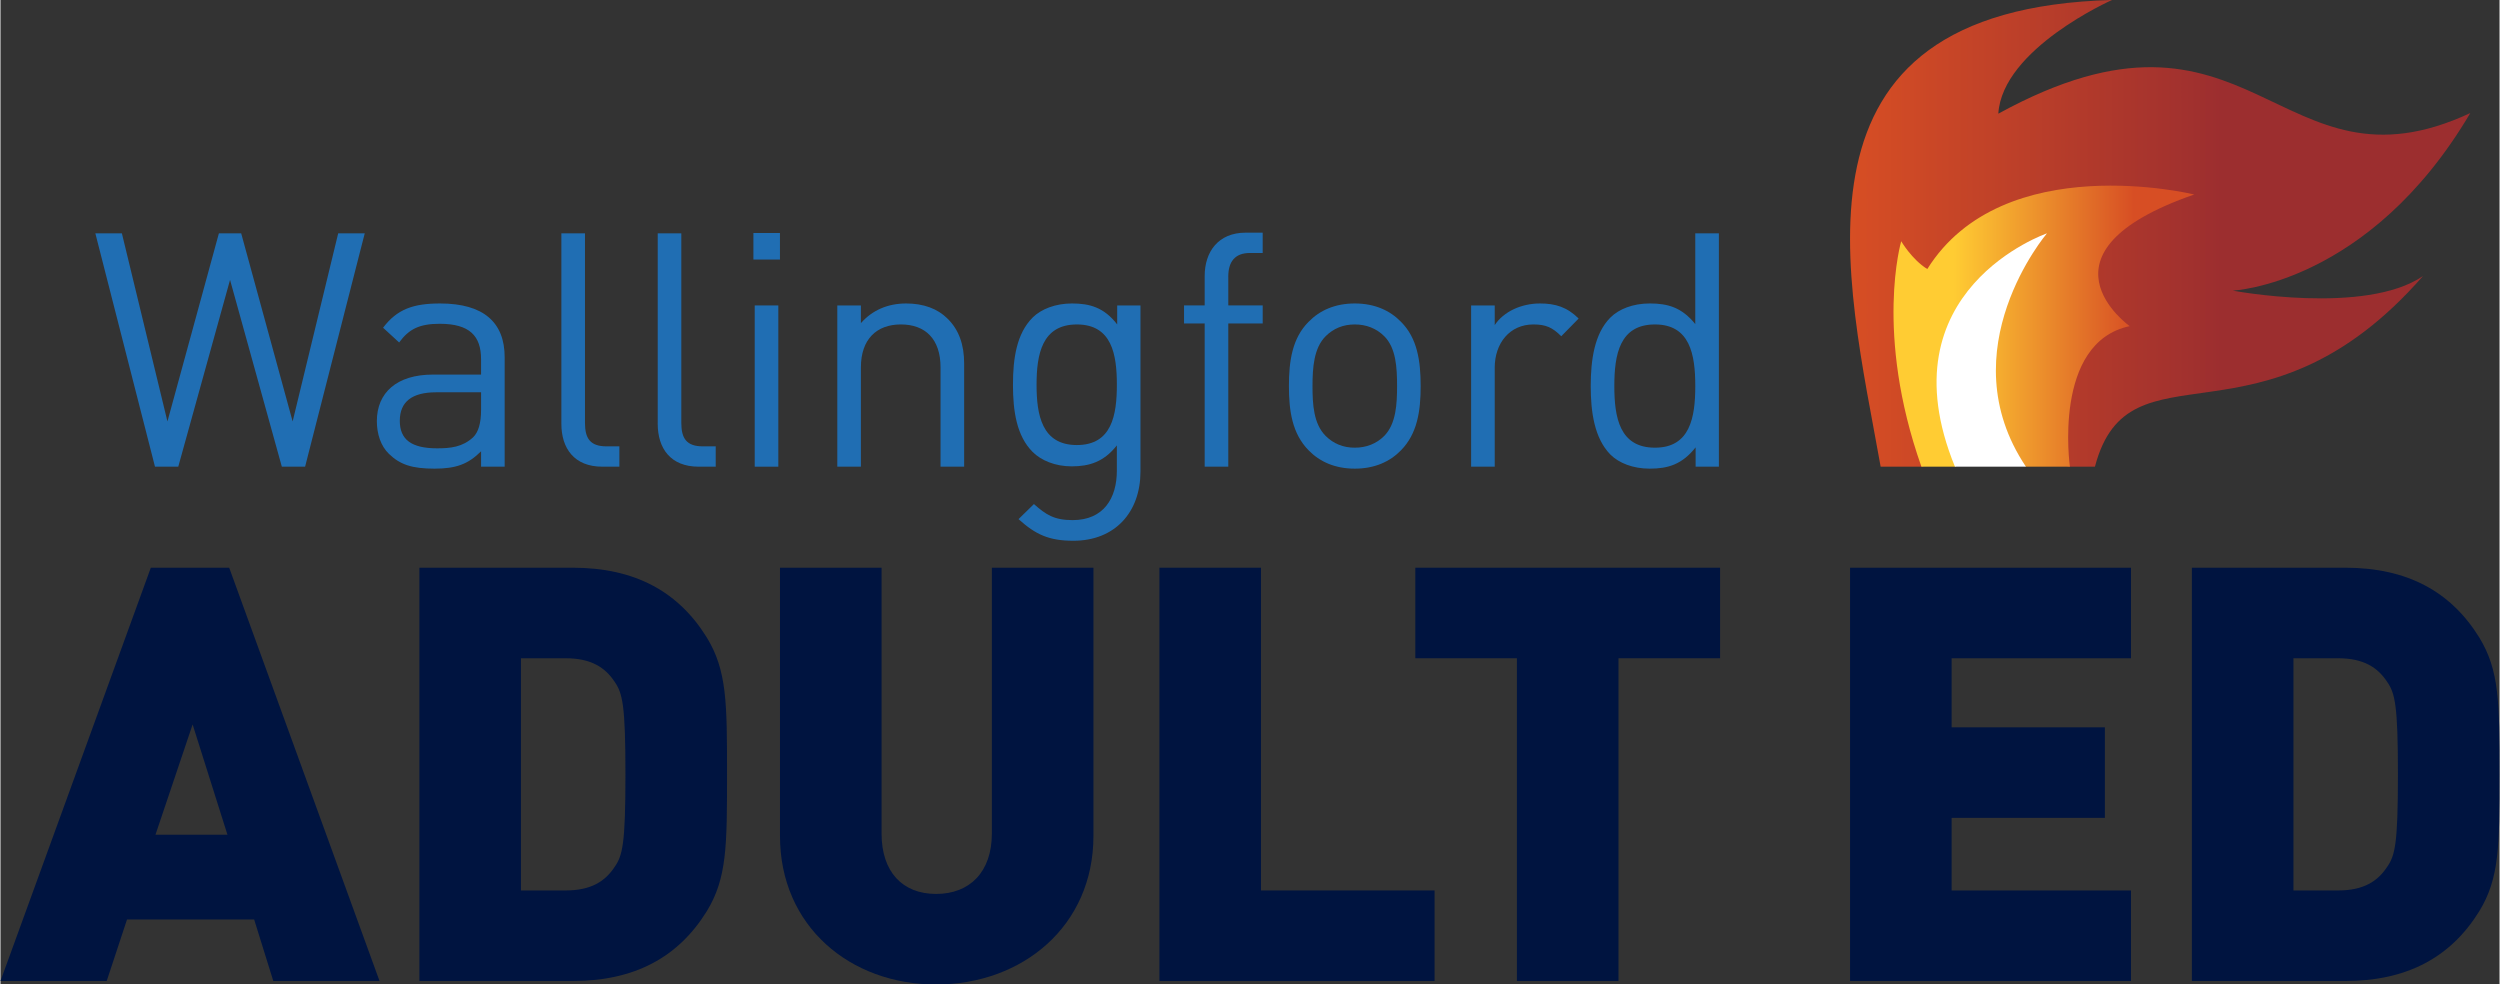 <?xml version="1.0" encoding="UTF-8"?>
<svg id="Layer_1" data-name="Layer 1" xmlns="http://www.w3.org/2000/svg" width="3.192in" height="1.257in" xmlns:xlink="http://www.w3.org/1999/xlink" viewBox="0 0 229.795 90.527">
  <rect x="0" y="0" width="229.795" height="90.527" fill="#333333" stroke="none"/>
  <defs>
    <linearGradient id="linear-gradient" x1="170.074" y1="91.445" x2="227.106" y2="91.445" gradientTransform="translate(0 112.902) scale(1 -1)" gradientUnits="userSpaceOnUse">
      <stop offset="0" stop-color="#d74e24"/>
      <stop offset=".6" stop-color="#9c2e2f"/>
    </linearGradient>
    <linearGradient id="linear-gradient-2" x1="174.069" y1="82.91" x2="201.722" y2="82.91" gradientTransform="translate(0 112.902) scale(1 -1)" gradientUnits="userSpaceOnUse">
      <stop offset=".2" stop-color="#fc3"/>
      <stop offset=".8" stop-color="#d74e24"/>
    </linearGradient>
  </defs>
  <path d="M192.592,42.913c3.144-11.966,15.353-.603,30.162-17.526-5.319,3.626-17.501,1.336-17.501,1.336,0,0,12.545-.551,21.853-16.326-17.771,8.28-19.945-12.815-43.398.058.363-5.984,10.457-10.456,10.457-10.456-31.068.845-24.36,25.566-21.278,42.913h3.748l6.051-1.449,7.603,1.449s2.302,0,2.302,0Z" fill="url(#linear-gradient)" stroke-width="0"/>
  <path d="M176.636,42.913c-4.346-12.303-1.857-20.731-1.857-20.731,0,0,.963,1.663,2.397,2.559,6.991-11.158,24.546-6.856,24.546-6.856-15.44,5.353-5.933,12.106-5.933,12.106-7.125,1.496-5.499,12.922-5.499,12.922h-4.044l-3.559-1.449-2.969,1.449h-3.082s0,0,0,0Z" fill="url(#linear-gradient-2)" stroke-width="0"/>
  <path d="M179.718,42.913c-6.648-16.259,8.463-21.457,8.463-21.457,0,0-9.127,10.728-1.935,21.457h-6.528Z" fill="#fff" stroke-width="0"/>
  <g>
    <path d="M28.012,42.913h-2.14l-4.762-17.178-4.762,17.178h-2.14l-5.485-21.458h2.441l4.189,17.299,4.732-17.299h2.049l4.732,17.299,4.189-17.299h2.441s-5.485,21.458-5.485,21.458Z" fill="#206eb3" stroke-width="0"/>
    <path d="M44.193,42.913v-1.417c-1.175,1.176-2.29,1.598-4.28,1.598-2.049,0-3.164-.362-4.189-1.356-.754-.723-1.115-1.839-1.115-3.014,0-2.622,1.839-4.28,5.153-4.28h4.43v-1.416c0-2.14-1.055-3.255-3.797-3.255-1.869,0-2.833.482-3.737,1.718l-1.477-1.356c1.296-1.718,2.803-2.23,5.244-2.23,4.008,0,5.937,1.748,5.937,4.942v10.066h-2.17ZM44.193,36.072h-4.129c-2.23,0-3.345.874-3.345,2.622,0,1.718,1.055,2.531,3.436,2.531,1.236,0,2.321-.12,3.285-.995.512-.482.753-1.326.753-2.562,0,0,0-1.597,0-1.597Z" fill="#206eb3" stroke-width="0"/>
    <path d="M55.343,42.913c-2.592,0-3.767-1.688-3.767-3.948v-17.51h2.17v17.419c0,1.447.482,2.17,1.989,2.17h1.175v1.868h-1.567,0Z" fill="#206eb3" stroke-width="0"/>
    <path d="M64.202,42.913c-2.592,0-3.767-1.688-3.767-3.948v-17.51h2.17v17.419c0,1.447.482,2.17,1.989,2.17h1.175v1.868h-1.567,0Z" fill="#206eb3" stroke-width="0"/>
    <path d="M69.234,23.866v-2.441h2.441v2.441h-2.441ZM69.355,42.913v-14.827h2.17v14.827h-2.17Z" fill="#206eb3" stroke-width="0"/>
    <path d="M86.442,42.913v-9.132c0-2.622-1.416-3.948-3.646-3.948s-3.677,1.356-3.677,3.948v9.132h-2.17v-14.827h2.17v1.627c1.055-1.205,2.501-1.808,4.159-1.808,1.598,0,2.893.482,3.798,1.386,1.055,1.024,1.537,2.411,1.537,4.129v9.493s-2.17,0-2.17,0Z" fill="#206eb3" stroke-width="0"/>
    <path d="M98.646,49.724c-2.23,0-3.466-.573-5.033-1.989l1.417-1.386c1.085.964,1.839,1.477,3.556,1.477,2.863,0,4.069-2.019,4.069-4.551v-2.321c-1.206,1.537-2.562,1.929-4.159,1.929-1.507,0-2.803-.542-3.586-1.326-1.477-1.477-1.808-3.767-1.808-6.178s.332-4.701,1.808-6.178c.783-.784,2.11-1.296,3.617-1.296,1.627,0,2.953.361,4.159,1.929v-1.748h2.14v15.28c0,3.677-2.29,6.359-6.178,6.359h0ZM98.978,29.834c-3.224,0-3.707,2.773-3.707,5.545s.482,5.545,3.707,5.545,3.677-2.772,3.677-5.545-.452-5.545-3.677-5.545Z" fill="#206eb3" stroke-width="0"/>
    <path d="M112.9,29.743v13.17h-2.17v-13.17h-1.899v-1.658h1.899v-2.713c0-2.2,1.236-3.978,3.767-3.978h1.567v1.869h-1.175c-1.386,0-1.989.814-1.989,2.17v2.652h3.164v1.658h-3.164Z" fill="#206eb3" stroke-width="0"/>
    <path d="M128.782,41.406c-1.024,1.055-2.441,1.688-4.249,1.688s-3.225-.633-4.249-1.688c-1.507-1.537-1.808-3.617-1.808-5.907s.301-4.4,1.808-5.907c1.024-1.055,2.441-1.688,4.249-1.688s3.225.633,4.249,1.688c1.507,1.507,1.808,3.616,1.808,5.907s-.301,4.37-1.808,5.907ZM127.245,30.919c-.723-.723-1.658-1.085-2.712-1.085s-1.959.361-2.682,1.085c-1.085,1.085-1.206,2.893-1.206,4.581,0,1.658.091,3.466,1.206,4.581.723.723,1.627,1.085,2.682,1.085s1.989-.362,2.712-1.085c1.085-1.115,1.176-2.923,1.176-4.581,0-1.688-.091-3.496-1.176-4.581Z" fill="#206eb3" stroke-width="0"/>
    <path d="M143.518,30.919c-.814-.814-1.417-1.085-2.562-1.085-2.17,0-3.556,1.718-3.556,3.978v9.101h-2.17v-14.827h2.17v1.808c.814-1.236,2.441-1.989,4.159-1.989,1.417,0,2.501.332,3.557,1.386,0,0-1.598,1.627-1.598,1.627Z" fill="#206eb3" stroke-width="0"/>
    <path d="M155.873,42.913v-1.778c-1.236,1.567-2.532,1.959-4.219,1.959-1.537,0-2.833-.513-3.617-1.296-1.477-1.507-1.808-3.918-1.808-6.299s.332-4.822,1.808-6.299c.783-.784,2.08-1.296,3.617-1.296,1.658,0,2.953.361,4.189,1.899v-8.348h2.17v21.458h-2.14ZM152.136,29.834c-3.255,0-3.737,2.773-3.737,5.666s.482,5.666,3.737,5.666c3.225,0,3.707-2.773,3.707-5.666s-.482-5.666-3.707-5.666Z" fill="#206eb3" stroke-width="0"/>
  </g>
  <g>
    <path d="M25.087,90.207l-1.761-5.658h-11.69l-1.868,5.658H0l13.825-38.005h7.206l13.825,38.005s-9.768,0-9.768,0ZM17.668,66.614l-3.416,10.142h6.619l-3.203-10.142h0Z" fill="#001440" stroke-width="0"/>
    <path d="M64.941,83.802c-2.616,4.217-6.619,6.405-12.33,6.405h-14.091v-38.005h14.091c5.712,0,9.715,2.188,12.33,6.405,1.868,3.043,1.868,6.032,1.868,12.597s0,9.554-1.868,12.597ZM56.454,62.664c-.854-1.281-2.135-2.135-4.484-2.135h-4.11v21.351h4.11c2.349,0,3.63-.854,4.484-2.135.747-1.067,1.014-2.081,1.014-8.54,0-6.405-.267-7.473-1.014-8.54Z" fill="#001440" stroke-width="0"/>
    <path d="M86.037,90.527c-7.9,0-14.359-5.338-14.359-13.665v-24.66h9.341v24.447c0,3.523,1.922,5.551,5.018,5.551s5.124-2.028,5.124-5.551v-24.447h9.341v24.66c0,8.327-6.565,13.665-14.465,13.665h0Z" fill="#001440" stroke-width="0"/>
    <path d="M106.568,90.207v-38.005h9.341v29.678h15.96v8.327h-25.301Z" fill="#001440" stroke-width="0"/>
    <path d="M148.781,60.529v29.678h-9.341v-29.678h-9.341v-8.327h28.023v8.327h-9.341,0Z" fill="#001440" stroke-width="0"/>
    <path d="M170.074,90.207v-38.005h25.835v8.327h-16.494v6.352h14.092v8.327h-14.092v6.672h16.494v8.327s-25.835,0-25.835,0Z" fill="#001440" stroke-width="0"/>
    <path d="M227.926,83.802c-2.616,4.217-6.619,6.405-12.33,6.405h-14.091v-38.005h14.091c5.712,0,9.715,2.188,12.33,6.405,1.868,3.043,1.868,6.032,1.868,12.597s0,9.554-1.868,12.597h0ZM219.439,62.664c-.854-1.281-2.135-2.135-4.484-2.135h-4.11v21.351h4.11c2.349,0,3.63-.854,4.484-2.135.747-1.067,1.014-2.081,1.014-8.54,0-6.405-.267-7.473-1.014-8.54Z" fill="#001440" stroke-width="0"/>
  </g>
</svg>